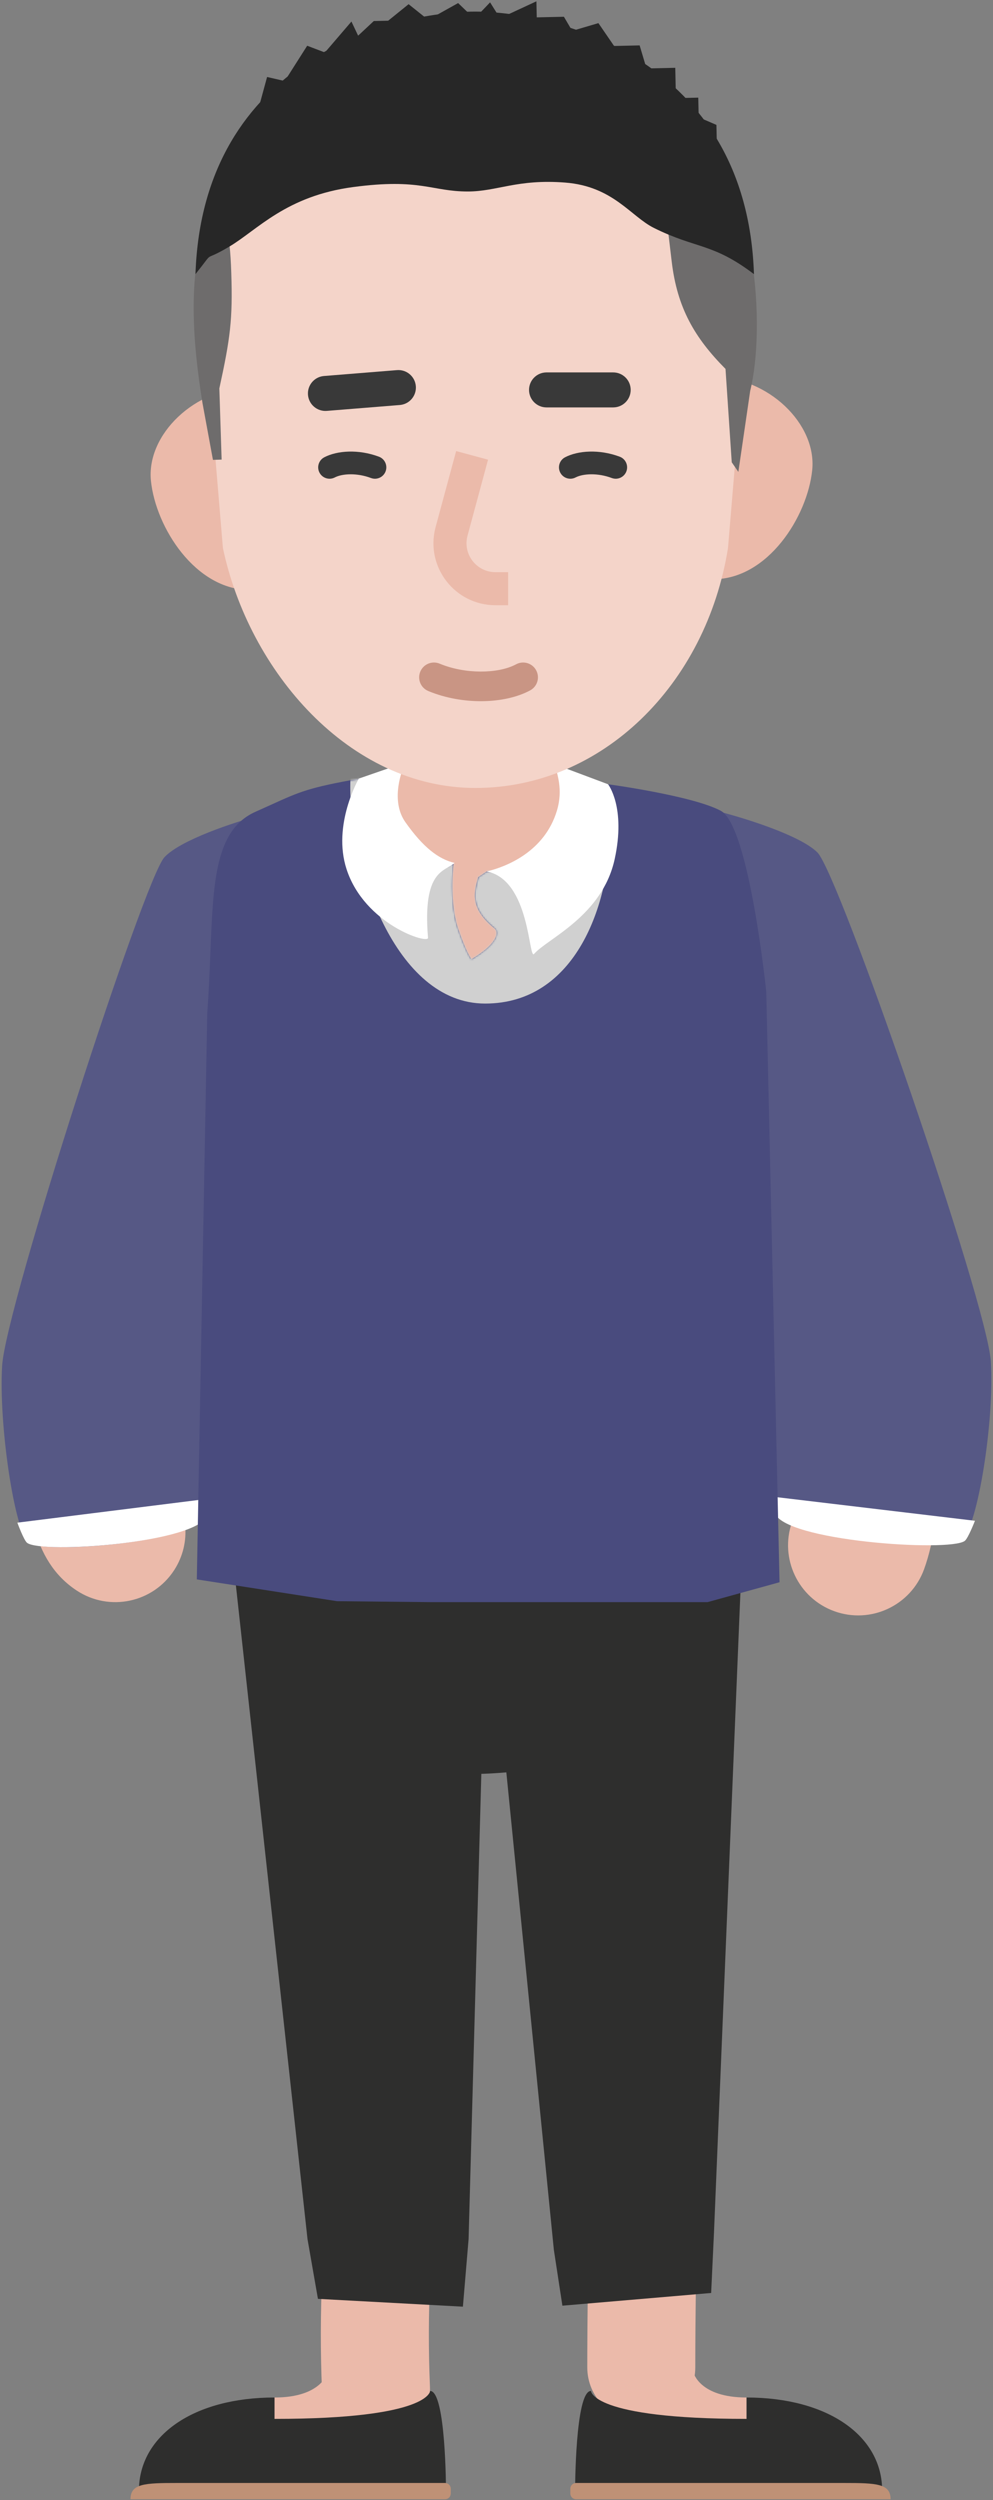 <?xml version="1.0" encoding="UTF-8"?>
<svg width="532px" height="1339px" viewBox="0 0 532 1339" version="1.1" xmlns="http://www.w3.org/2000/svg" xmlns:xlink="http://www.w3.org/1999/xlink">
    <rect x="0" y="0" width="532" height="1339" fill="#808080" stroke="none"/>
    <!-- Generator: Sketch 55.2 (78181) - https://sketchapp.com -->
    <title>gee_me_030</title>
    <desc>Created with Sketch.</desc>
    <defs>
        <path d="M138.441,46.453 C138.441,46.453 135.903,66.756 140.979,81.476 C144.641,92.094 146.981,96.108 148.003,97.523 C161.586,89.455 163.063,83.224 160.269,80.968 C147.071,70.309 149.27,61.849 151.639,53.559 L156.208,50.514 L189.712,46.453 L221.185,3.817 C221.185,3.817 266.364,9.908 281.593,18.029 C296.822,26.15 305.96,114.976 305.96,114.976 L313.067,431.196 L274.487,441.855 L126.258,441.855 L125.75,441.855 C125.75,441.855 125.75,441.855 125.75,441.85 L76.002,441.347 L0.872,429.673 L6.456,126.65 C7.302,115.123 7.736,104.232 8.14,94.103 C9.675,55.614 10.773,28.123 32.345,18.537 C35.512,17.129 38.265,15.878 40.745,14.752 C56.146,7.754 60.929,5.58 88.185,0.772 L115.597,54.067 L138.441,46.453 Z" id="path-1"></path>
    </defs>
    <g id="GEE!-ME" stroke="none" stroke-width="1" fill="none" fill-rule="evenodd">
        <g id="gee_me_030" transform="translate(-334, -130)">
            <g transform="translate(334, 130)">
                <g id="lower-limb" transform="translate(69.91, 828.628)">
                    <path d="M260.701,115.811 C276.371,112.672 291.617,122.829 294.756,138.496 C301.068,170.002 303.462,221.899 303.568,297.919 L303.567,310.033 C303.546,324.604 303.452,339.193 303.272,358.376 L302.682,417.806 C302.621,425.553 302.599,430.79 302.595,436.777 L302.594,439.266 C302.594,455.245 289.64,468.198 273.659,468.198 C257.679,468.198 244.724,455.245 244.724,439.266 L244.736,430.653 C244.749,426.616 244.773,422.428 244.816,417.055 L245.403,357.887 C245.589,338.183 245.682,323.39 245.699,308.492 L245.702,302.614 C245.689,228.098 243.422,176.86 238.013,149.862 C234.875,134.194 245.032,118.949 260.701,115.811 Z" id="Path" fill="#EBBAAA" fill-rule="nonzero"></path>
                    <path d="M114.818,222.161 C115.74,206.209 129.421,194.025 145.375,194.947 C161.329,195.869 173.514,209.549 172.592,225.5 C171.544,243.63 170.36,260.972 168.958,279.223 L168.205,288.805 C166.792,306.356 163.934,340.453 163.848,341.516 L163.234,349.202 C161.931,365.809 161.101,378.596 160.555,391.084 C159.675,411.187 159.605,429.818 160.432,449.59 C161.099,465.555 148.697,479.038 132.73,479.705 C116.764,480.372 103.279,467.971 102.612,452.007 C101.714,430.529 101.79,410.256 102.74,388.555 L102.894,385.172 C103.523,371.894 104.458,358.156 105.887,340.303 L109.763,293.49 C110.255,287.481 110.685,282.17 110.959,278.652 C112.467,259.314 113.719,241.175 114.818,222.161 Z" id="Path" fill="#EBBAAA" fill-rule="nonzero"></path>
                    <path d="M180.27,121.527 C245.027,121.527 297.523,95.85 297.523,64.174 C297.523,32.499 245.027,6.822 180.27,6.822 C115.512,6.822 63.016,32.499 63.016,64.174 C63.016,95.85 115.512,121.527 180.27,121.527 Z" id="Path" fill="#2E2E2D" fill-rule="nonzero"></path>
                    <polygon id="Path" fill="#2E2E2D" fill-rule="nonzero" points="54.23 1.13686838e-13 191.291 1.13686838e-13 181.138 370.601 178.092 406.771 100.424 402.579 94.84 370.601"></polygon>
                    <polygon id="Path" fill="#2E2E2D" fill-rule="nonzero" points="189.986 6.312 327.511 6.312 312.615 366.927 311.092 399.432 231.394 406.243 226.825 376.367"></polygon>
                    <path d="M301.635,442.078 C301.635,442.078 304.781,455.417 330.069,455.417 L330.069,477.213 L268.137,477.213 L301.635,442.078 Z" id="Path" fill="#EBBAAA"></path>
                    <path d="M402.709,505.302 C402.709,475.802 373.387,455.417 330.069,455.417 L330.069,466.868 C246.708,466.868 246.708,451.895 246.708,451.895 C238.201,451.895 238.201,505.302 238.201,505.302 L402.709,505.302 Z" id="Path" fill="#2E2E2D" fill-rule="nonzero"></path>
                    <path d="M407.229,509.911 C407.229,501.505 399.62,501.19 382.129,501.19 L238.694,501.19 C237.013,501.19 235.649,502.561 235.649,504.236 L235.649,506.865 C235.649,508.55 237.013,509.911 238.694,509.911 L407.229,509.911 Z" id="Path" fill="#BF9176" fill-rule="nonzero"></path>
                    <path d="M105.594,442.078 C105.594,442.078 102.448,455.417 77.16,455.417 L77.16,477.213 L139.092,477.213 L105.594,442.078 Z" id="Path" fill="#EBBAAA"></path>
                    <path d="M4.52,505.302 C4.52,475.802 33.843,455.417 77.16,455.417 L77.16,466.868 C160.521,466.868 160.521,451.895 160.521,451.895 C169.028,451.895 169.028,505.302 169.028,505.302 L4.52,505.302 Z" id="Path" fill="#2E2E2D" fill-rule="nonzero"></path>
                    <path d="M5.54223334e-13,509.911 C5.54223334e-13,501.505 7.609,501.19 25.099,501.19 L168.534,501.19 C170.217,501.19 171.58,502.561 171.58,504.236 L171.58,506.865 C171.58,508.55 170.217,509.911 168.534,509.911 L5.54223334e-13,509.911 Z" id="Path" fill="#BF9176" fill-rule="nonzero"></path>
                </g>
                <g id="upper-limb" transform="translate(0.872, 405.31)">
                    <path d="M59.653,151.351 C69.091,132.877 91.719,125.551 110.194,134.987 C128.67,144.423 135.998,167.048 126.561,185.522 C113.477,211.133 99.665,262.758 92.451,312.733 L92.234,314.247 C88.805,338.432 87.253,360.105 87.792,376.006 L87.82,376.771 C88.03,382.223 88.487,386.659 89.068,389.799 L89.195,390.458 L89.228,390.493 C99.895,402.704 101.737,420.894 92.693,435.227 L92.357,435.75 C81.003,453.112 57.723,457.984 40.359,446.632 C27.95,438.519 21.166,426.662 17.182,412.189 C14.608,402.84 13.224,392.043 12.746,379.669 C11.934,358.645 13.782,332.382 17.848,303.703 C26.066,245.743 42.004,185.902 59.653,151.351 Z" id="Path" fill="#EBBAAA" fill-rule="nonzero"></path>
                    <path d="M394.475,110.61 C412.545,100.418 435.456,106.803 445.65,124.87 C469.709,167.515 487.468,227.768 496.635,290.743 C505.364,350.711 505.185,404.942 494.204,435.136 C487.115,454.632 465.561,464.689 446.064,457.6 C426.761,450.582 416.71,429.39 423.39,410.051 L423.597,409.465 C429.214,394.02 429.359,350.139 422.288,301.563 C414.346,247.004 399.088,195.234 380.213,161.779 C370.02,143.712 376.405,120.803 394.475,110.61 Z" id="Path" fill="#EBBAAA" fill-rule="nonzero"></path>
                    <path d="M90.359,75.629 C90.359,51.772 142.645,27.425 179.195,15.846 L226.912,0.016 C233.557,-0.193 279.216,1.705 285.798,2.615 L359.912,27.425 C395.031,32.28 449.24,47.462 445.702,82.735 L407.679,237.849 L411.183,437.53 C411.256,439.372 327.235,449.806 325.393,449.712 L185.794,440.86 L110.157,437.459 C108.388,437.365 107.472,432.192 107.618,430.424 L117.779,219.151 L90.359,75.629 Z" id="Path" fill="#EBBAAA" fill-rule="nonzero"></path>
                    <path d="M437.073,51.265 C427.732,41.925 396.97,32.485 382.756,28.932 C391.724,148.719 410.473,391.341 413.721,403.522 C417.783,418.75 506.618,424.841 514.741,418.75 C522.863,412.659 532,355.303 529.97,323.833 C527.939,292.363 448.748,62.939 437.073,51.265 Z" id="Path" fill="#565885" fill-rule="nonzero"></path>
                    <path d="M87.23,53.785 C95.974,44.453 124.77,35.019 138.076,31.469 C129.681,151.165 112.13,393.597 109.09,405.77 C105.287,420.986 22.128,427.072 14.524,420.986 C6.921,414.899 -1.632,357.588 0.268,326.143 C2.169,294.697 76.3,65.451 87.23,53.785 Z" id="Path" fill="#565885" fill-rule="nonzero"></path>
                    <path d="M110.406,405.77 C106.516,420.986 21.409,427.072 13.628,420.986 C11.9,419.634 8.427,410.193 8.427,410.193 L111.576,397.273 C111.576,397.273 110.684,404.685 110.406,405.77 Z" id="Path" fill="#FFFFFF" fill-rule="nonzero"></path>
                    <path d="M414.163,404.755 C418.256,419.971 507.797,426.057 515.984,419.971 C517.803,418.619 521.457,409.178 521.457,409.178 L412.933,396.258 C412.933,396.258 413.871,403.67 414.163,404.755 Z" id="Path" fill="#FFFFFF" fill-rule="nonzero"></path>
                    <path d="M242.141,57.356 C242.141,57.356 239.603,77.659 244.68,92.379 C248.342,102.996 250.682,107.011 251.703,108.425 C265.286,100.358 266.764,94.127 263.97,91.871 C250.771,81.212 252.97,72.752 255.34,64.462 L259.909,61.416 L293.412,57.356 L324.886,14.719 C324.886,14.719 370.065,20.81 385.294,28.932 C400.523,37.053 409.66,125.879 409.66,125.879 L416.767,442.098 L378.187,452.757 L229.958,452.757 L229.451,452.757 C229.451,452.757 229.451,452.757 229.451,452.752 L179.702,452.25 L104.573,440.575 L110.157,137.553 C111.002,126.026 111.437,115.134 111.841,105.005 C113.376,66.517 114.474,39.025 136.046,29.439 C139.213,28.031 141.966,26.78 144.445,25.655 C159.847,18.656 164.63,16.483 191.886,11.674 L219.298,64.969 L242.141,57.356 Z" id="Path" fill="#494B7E"></path>
                    <g id="Clipped" transform="translate(103.701, 10.902)">
                        <mask id="mask-2" fill="white">
                            <use xlink:href="#path-1"></use>
                        </mask>
                        <g id="Path"></g>
                        <path d="M222.382,26.711 C222.382,67.915 204.049,121.273 155.337,121.273 C106.625,121.273 83.089,46.636 83.089,5.432 C83.089,-35.772 106.625,-42.415 155.337,-42.415 C204.049,-42.415 222.382,-14.493 222.382,26.711 Z" id="Path" fill="#D0D0D0" fill-rule="nonzero" mask="url(#mask-2)"></path>
                    </g>
                    <path d="M297.473,28.932 C300.965,17.383 297.473,9.136 296.458,4.06 L324.886,14.719 C324.886,14.719 334.531,26.901 328.439,54.818 C321.766,85.401 292.252,97.454 285.29,105.575 C282.244,109.129 283.26,65.985 259.909,61.416 C270.569,58.879 290.874,50.757 297.473,28.932 Z" id="Path" fill="#FFFFFF" fill-rule="nonzero"></path>
                    <path d="M216.305,35.022 C209.145,24.871 212.858,10.632 216.305,3.045 L191.378,11.674 C191.378,11.674 177.044,36.35 184.793,60.199 C194.424,89.841 228.734,100.551 228.435,96.947 C225.389,60.199 237.561,61.569 242.649,56.848 C234.019,54.818 225.82,48.513 216.305,35.022 Z" id="Path" fill="#FFFFFF" fill-rule="nonzero"></path>
                </g>
                <g id="hand" transform="translate(80.697, 0.701)">
                    <path d="M301.372,309.534 C330.682,309.534 351.883,275.984 354.441,251.118 C356.998,226.253 330.682,201.137 301.372,201.137 C272.063,201.137 248.304,223.514 248.304,251.118 C248.304,278.723 272.063,309.534 301.372,309.534 Z" id="Path" fill="#EBBAAA" fill-rule="nonzero"></path>
                    <path d="M53.241,315.266 C23.932,315.266 2.73,281.717 0.172,256.852 C-2.385,231.985 23.932,206.87 53.241,206.87 C82.549,206.87 106.309,229.248 106.309,256.852 C106.309,284.456 82.549,315.266 53.241,315.266 Z" id="Path" fill="#EBBAAA" fill-rule="nonzero"></path>
                    <path d="M28.902,175.288 C28.902,91.369 93.877,23.339 174.027,23.339 C254.178,23.339 319.153,91.369 319.153,175.288 L309.331,292.757 C297.703,365.9 241.84,421.314 174.027,421.314 C106.215,421.314 52.599,358.606 38.724,292.757 L28.902,175.288 Z" id="Path" fill="#F4D4C9" fill-rule="nonzero"></path>
                    <path d="M279.185,139.492 L270.025,62.609 C268.64,50.992 258.344,48.028 291.374,72.372 C324.403,96.715 329.685,174.391 321.215,208.669 L314.874,252.031 L311.339,246.904 L307.993,196.879 C291.351,180.128 282.117,164.094 279.185,139.492 Z" id="Path" fill="#6E6C6C" fill-rule="nonzero"></path>
                    <path d="M45.466,146.445 C46.83,121.709 44.042,122.983 44.952,106.491 C45.597,94.81 45.688,91.851 33.896,119.321 C22.104,146.791 21.591,181.398 24.042,214.615 L26.954,245.231 L31.606,245.488 L33.706,207.406 C41.927,181.017 44.102,171.182 45.466,146.445 Z" id="Path" fill="#6E6C6C" fill-rule="nonzero" transform="translate(34.355, 171.736) rotate(-5) translate(-34.355, -171.736) "></path>
                    <path d="M174.037,5.508 L174.037,5.508 C173.969,5.508 173.902,5.508 173.835,5.508 C173.768,5.508 173.7,5.508 173.633,5.508 L173.633,5.508 C130.696,5.663 27.89,30.392 24.027,146.123 C35.443,131.867 26.554,140.646 42.215,131.343 C57.244,122.416 72.514,104.252 108.566,99.472 C144.618,94.69 150.496,101.861 169.931,101.861 C185.603,101.861 196.395,95.089 222.092,97.081 C247.788,99.073 257.207,115.193 269.65,121.384 C292.394,132.697 301.01,129.259 323.24,146.123 C319.376,30.392 216.972,5.663 174.037,5.508 Z" id="Path" fill="#272727"></path>
                    <path d="M247.821,198.753 C252.998,198.753 257.195,202.949 257.195,208.125 C257.195,213.21 253.145,217.35 248.093,217.494 L247.822,217.498 L212.105,217.499 C206.928,217.499 202.731,213.303 202.731,208.127 C202.731,203.041 206.781,198.901 211.833,198.758 L212.104,198.754 L247.821,198.753 Z" id="Path" fill="#393939" fill-rule="nonzero"></path>
                    <path d="M131.994,197.527 C137.154,197.112 141.674,200.957 142.089,206.117 C142.498,211.186 138.793,215.637 133.769,216.186 L133.499,216.212 L94.401,219.361 C89.241,219.776 84.721,215.931 84.305,210.771 C83.897,205.702 87.602,201.251 92.625,200.702 L92.896,200.676 L131.994,197.527 Z" id="Path" fill="#393939" fill-rule="nonzero"></path>
                    <path d="M163.684,240.879 L180.776,245.498 L169.779,286.185 C167.141,295.944 174.391,305.547 184.447,305.74 L184.755,305.743 L191.531,305.743 L191.531,323.446 L184.755,323.446 C163.101,323.446 147.298,303.09 152.522,282.199 L152.686,281.565 L163.684,240.879 Z" id="Path" fill="#EBBAAA" fill-rule="nonzero"></path>
                    <path d="M93.045,244.204 C99.926,240.615 111.34,239.782 122.326,243.901 C125.476,245.082 127.072,248.593 125.891,251.743 C124.71,254.893 121.199,256.489 118.049,255.308 C110.498,252.477 102.832,252.972 98.901,254.893 L98.679,255.005 C95.696,256.56 92.016,255.404 90.46,252.421 C88.905,249.438 90.062,245.759 93.045,244.204 Z" id="Path" fill="#393939" fill-rule="nonzero"></path>
                    <path d="M222.044,244.204 C228.926,240.615 240.34,239.782 251.326,243.901 C254.476,245.082 256.072,248.593 254.891,251.743 C253.71,254.893 250.198,256.489 247.048,255.307 C239.498,252.477 231.832,252.972 227.901,254.893 L227.678,255.005 C224.695,256.56 221.016,255.404 219.46,252.421 C217.904,249.438 219.061,245.759 222.044,244.204 Z" id="Path" fill="#393939" fill-rule="nonzero"></path>
                    <path d="M144.471,359.014 C146.157,354.968 150.804,353.054 154.851,354.739 C168.611,360.47 186.041,360.119 195.433,355.275 L195.795,355.084 C199.652,352.999 204.468,354.436 206.552,358.292 C208.637,362.149 207.2,366.964 203.343,369.048 C189.69,376.426 166.975,376.985 148.746,369.393 C144.7,367.707 142.786,363.06 144.471,359.014 Z" id="Path" fill="#C99584" fill-rule="nonzero"></path>
                    <polygon id="Path" fill="#272727" fill-rule="nonzero" points="62.392 40.533 53.546 73.049 170.151 54.363 303.411 79.57 303.129 66.191 293.624 62.103 293.403 51.591 281.42 51.86 281.079 35.614 265.672 35.961 261.988 23.615 248.293 23.923 239.901 11.682 225.858 15.822 221.419 8.274 206.868 8.601 206.687 2.13162821e-14 187.182 9.044 181.866 0.558 173.487 9.352 164.747 0.943 148.666 9.91 138.213 1.54 127.268 10.391 119.564 10.564 111.166 18.402 107.582 10.834 93.372 27.407 83.877 23.796 71.858 42.71"></polygon>
                </g>
            </g>
        </g>
    </g>
</svg>